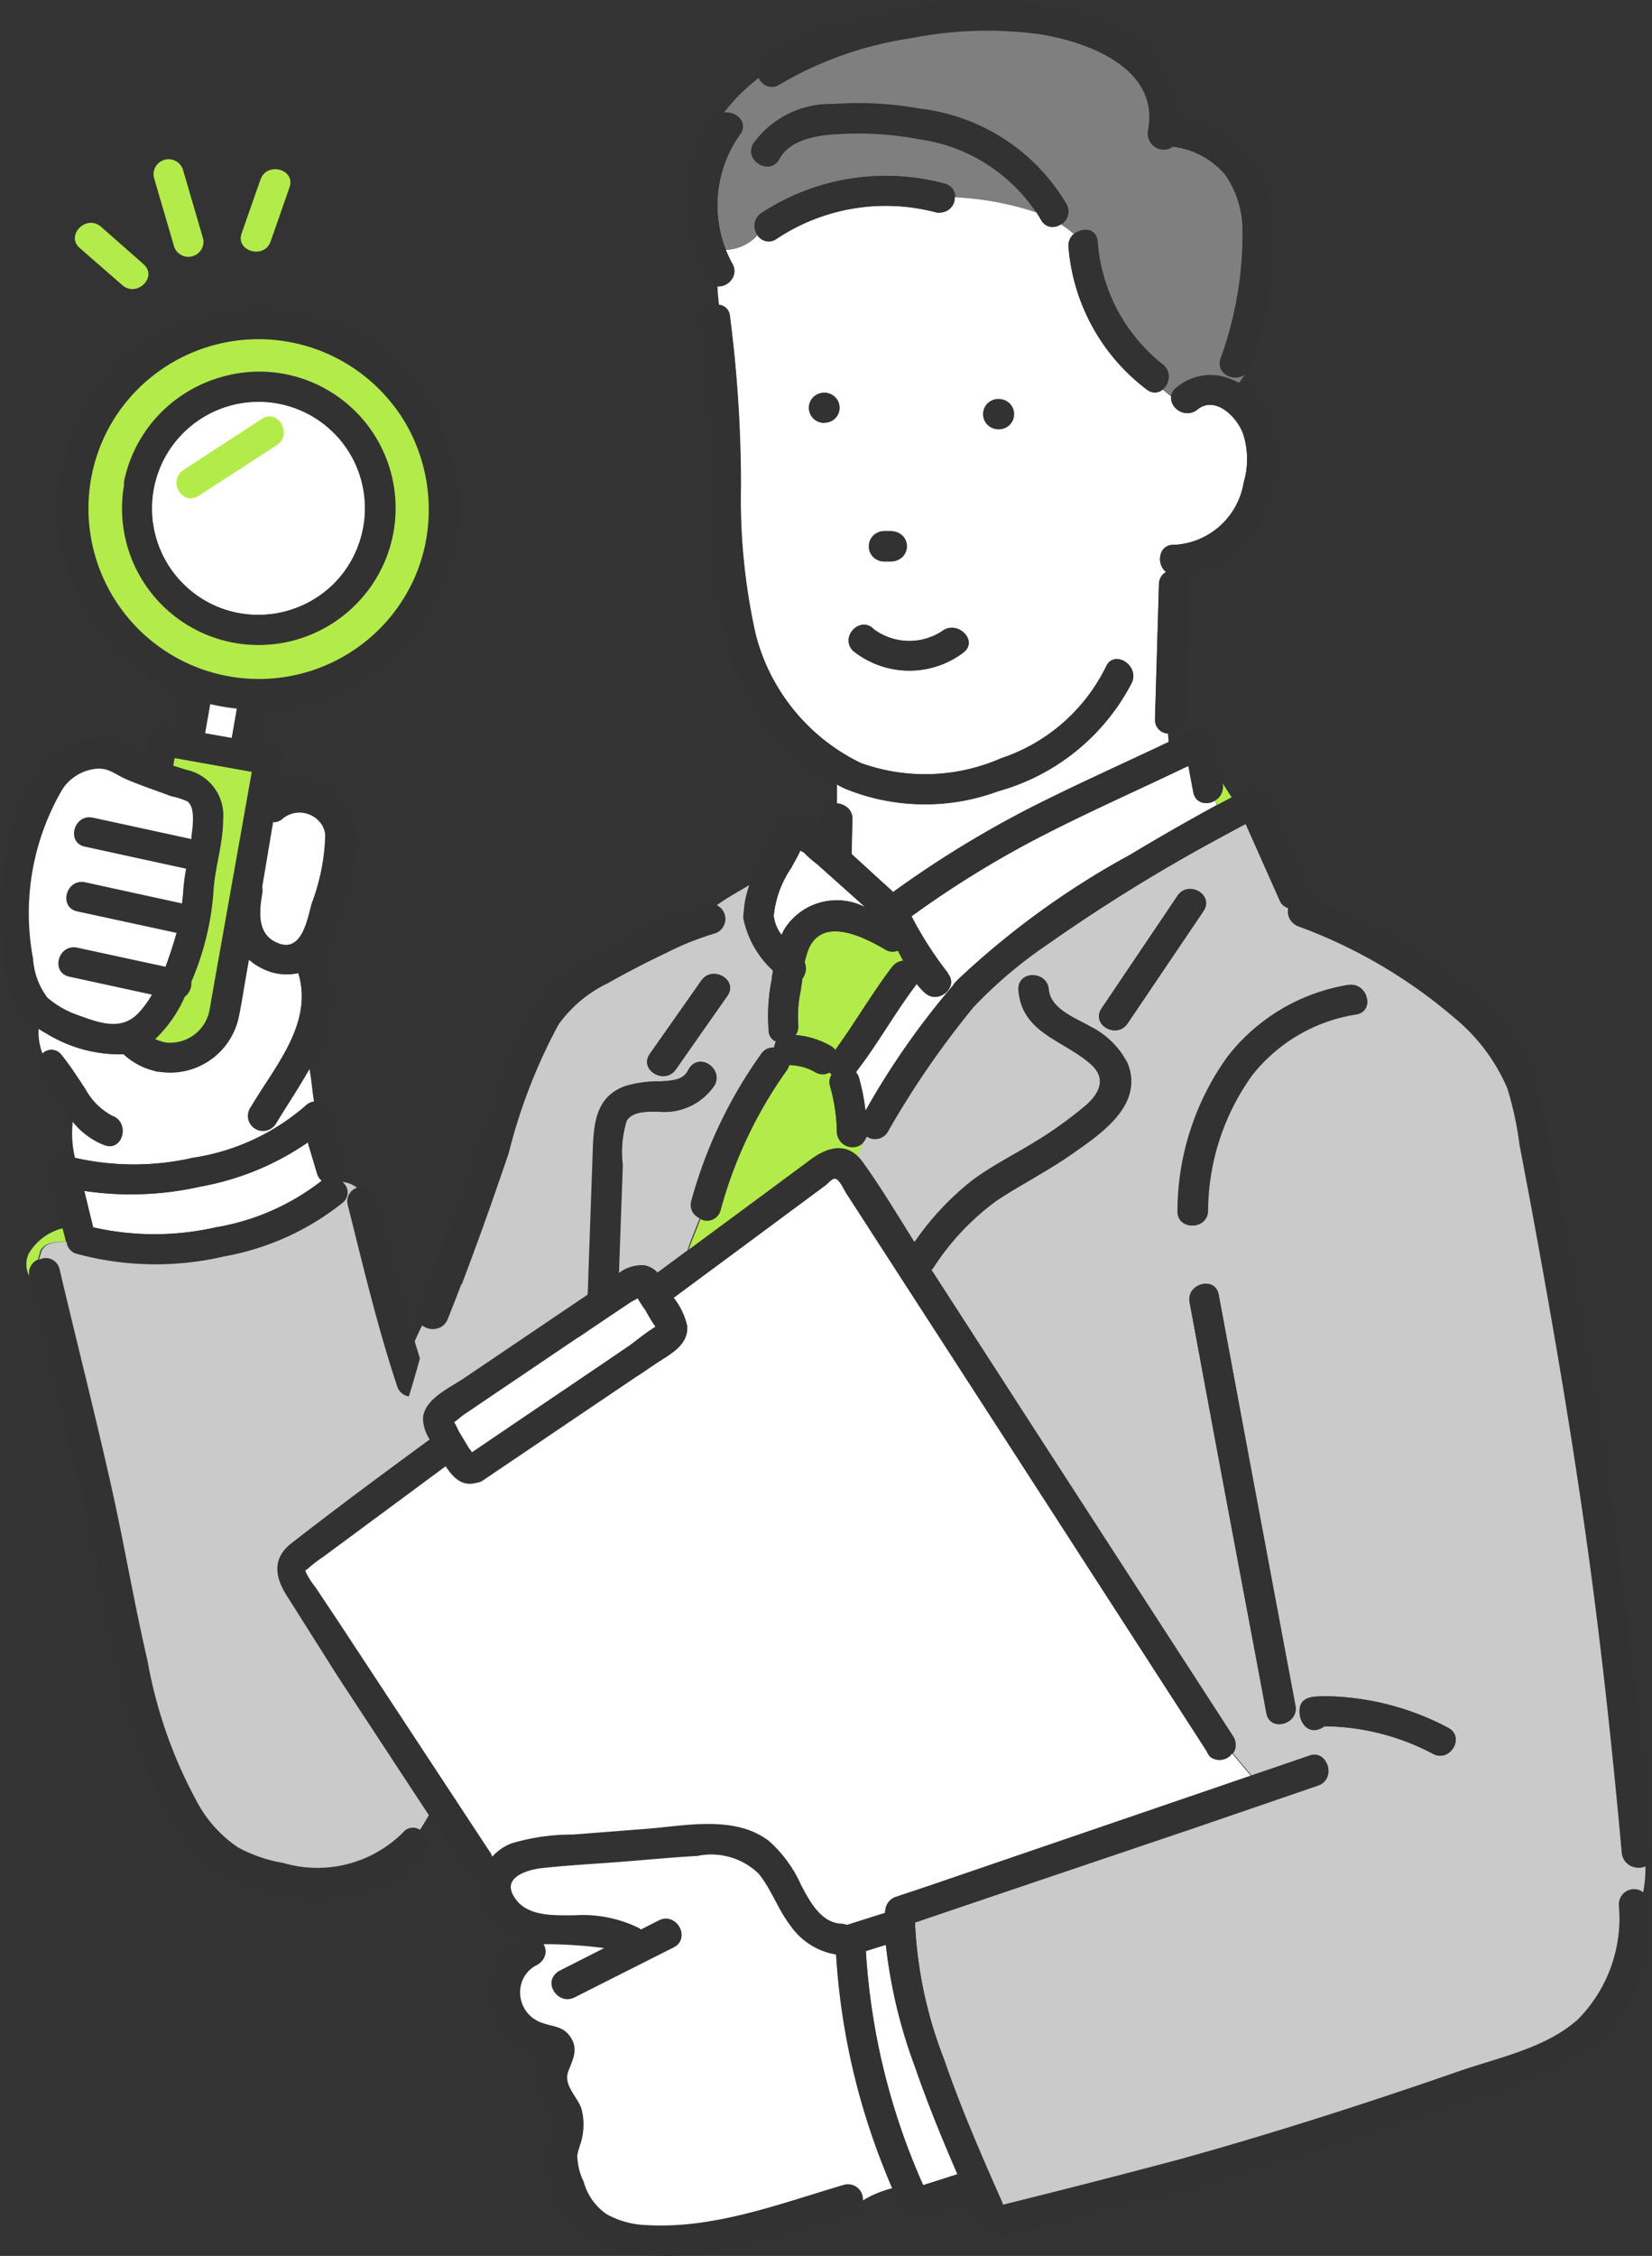 <svg xmlns="http://www.w3.org/2000/svg" viewBox="0 0 149.86 204.58"><rect x="0" y="0" width="149.86" height="204.58" fill="#333333" stroke="none"/><defs><style>.cls-1{fill:#fff;}.cls-2{fill:#b3eb4a;}.cls-3{fill:#323232;}.cls-4{fill:#cacaca;}.cls-5{fill:#7f7f7f;}</style></defs><g id="レイヤー_2" data-name="レイヤー 2"><g id="レイヤー_1-2" data-name="レイヤー 1"><g id="グループ_313" data-name="グループ 313"><g id="グループ_197" data-name="グループ 197"><g id="グループ_194" data-name="グループ 194"><path id="パス_6751" data-name="パス 6751" class="cls-1" d="M31.8,41.23a9.67,9.67,0,1,0-1,11.14A9.73,9.73,0,0,0,31.8,41.23Z"/><path id="パス_6752" data-name="パス 6752" class="cls-1" d="M23.76,80.37a1.62,1.62,0,0,1,0,.62c-.23,1.38-.53,3.42,1,4.32,2.5,1.44,3.05-1.64,3.5-3.35a18.89,18.89,0,0,0,1.24-6.25,2.4,2.4,0,0,0-3.89-1.64,1.36,1.36,0,0,1-.88.36Q24.29,77.4,23.76,80.37Z"/><path id="パス_6753" data-name="パス 6753" class="cls-1" d="M22.76,100.41c2.19-3.72,5.69-7.58,4.3-12.16a4.87,4.87,0,0,1-3.29-.42,5.28,5.28,0,0,1-1.19-.8l-.25,1.46c-.22,1.23-.4,2.48-.66,3.71a6.36,6.36,0,0,1-7.21,5l-.18,0L14,97.11a6.2,6.2,0,0,1-2.78-1.5,12.68,12.68,0,0,1-7-1.88,6.38,6.38,0,0,1-.71-.43,5.22,5.22,0,0,0,.35,2.25,1.12,1.12,0,0,1,1.59,0l.13.15c.8,1,1.46,2,2.17,3.1a5.92,5.92,0,0,0,2.45,2.43c1.64.61.93,3.24-.72,2.63a6.82,6.82,0,0,1-2.88-2.12A9.69,9.69,0,0,0,6.8,105,24.11,24.11,0,0,0,17.49,105a20.13,20.13,0,0,0,10.18-4.68,1.33,1.33,0,0,1,.82-.38c-.17-1-.23-2-.42-3-.92,1.66-2,3.27-3,4.89a1.37,1.37,0,1,1-2.35-1.4Z"/><path id="パス_6754" data-name="パス 6754" class="cls-2" d="M3.44,114.24c.07-.25.15-.52.21-.78.4-.8,1.4-.86,2.33-.84,0,0,0,0,0-.06l-.29-1.17a4.93,4.93,0,0,0-3.11,2.35,2.29,2.29,0,0,0,.12,2.07v0A1.31,1.31,0,0,1,3.44,114.24Z"/><path id="パス_6755" data-name="パス 6755" class="cls-1" d="M28.74,106.36l-.82-2.75a24.87,24.87,0,0,1-9.71,4A28.7,28.7,0,0,1,7.64,108l.81,3.31a25.14,25.14,0,0,0,11.12,0,21.3,21.3,0,0,0,9.54-4.15l.09-.07A1.28,1.28,0,0,1,28.74,106.36Z"/><path id="パス_6756" data-name="パス 6756" class="cls-1" d="M19.07,63.76l-.48,2.73,2.43.43.35-2,.13-.75A18.13,18.13,0,0,1,19.07,63.76Z"/><path id="パス_6757" data-name="パス 6757" class="cls-2" d="M36.86,38.36a15.46,15.46,0,1,0-1.65,17.83A15.48,15.48,0,0,0,36.86,38.36Zm-5.41,17.2A12.38,12.38,0,0,1,11.25,44c0-.06,0-.11,0-.16a.85.85,0,0,1,0-.17A12.39,12.39,0,1,1,31.45,55.56Z"/><path id="パス_6758" data-name="パス 6758" class="cls-3" d="M40.51,39.73A18.2,18.2,0,1,0,14.22,61.8a17.62,17.62,0,0,0,2.22,1.1c-.05.34-.09.67-.15,1L15.91,66l-.84-.15a1.38,1.38,0,0,0-1.67,1c-.1.54-.19,1.08-.29,1.62L12.17,68c-.3-.13,0,0,.14.06a5.51,5.51,0,0,0-.88-.57A5.22,5.22,0,0,0,9.24,67,6.94,6.94,0,0,0,5,68.37a14,14,0,0,0-4.19,8,27.61,27.61,0,0,0-.61,10,19.13,19.13,0,0,0,1.06,4.42,5.52,5.52,0,0,0,2.23,2.5,4.7,4.7,0,0,1,.44-1.64,4.7,4.7,0,0,0-.44,1.64c.24.16.48.3.72.43a12.66,12.66,0,0,0,7,1.88A6.2,6.2,0,0,0,14,97.1l.25.07.18,0a6.37,6.37,0,0,0,7.21-5c.25-1.23.44-2.47.66-3.71L22.58,87a5.07,5.07,0,0,0,1.19.8,4.87,4.87,0,0,0,3.29.42c1.39,4.58-2.11,8.44-4.3,12.16a1.36,1.36,0,0,0,2.35,1.38c.95-1.62,2-3.23,3-4.88q-.06-.32-.15-.63.09.32.15.63a11.42,11.42,0,0,0,1.54-9.65,1.43,1.43,0,0,0-.25-.43,9.43,9.43,0,0,0,1.42-3.49c.78-2.88,2.48-6.69,1-9.61a5.2,5.2,0,0,0-6.45-2.57l.33-1.9a1.38,1.38,0,0,0-.95-1.68l-1-.18c.16-1.06.3-2.12.48-3.16a18.5,18.5,0,0,0,11-4.25A18.31,18.31,0,0,0,40.51,39.73ZM6.3,88.58l7.5,1.63a9.21,9.21,0,0,1-1.2,1.64c-1.53,1.64-3.5.94-5.42.25a8.74,8.74,0,0,1-2.87-1.61A6.63,6.63,0,0,1,3.05,87,22.15,22.15,0,0,1,5.7,71.54a4.14,4.14,0,0,1,3-1.8c1.1-.12,1.7.46,2.62.88,1.34.62,2.8,1.07,4.19,1.59a7.12,7.12,0,0,1,1.5.49c.59.45.5,1.57.46,2.21a10.57,10.57,0,0,1-.12,1.25L8.44,74.22c-1.71-.38-2.44,2.25-.72,2.63l9.18,2A15.46,15.46,0,0,0,16.63,81c0,.33-.06.65-.1,1L7.74,80.05C6,79.68,5.3,82.3,7,82.68l9,1.95c-.18.65-.38,1.29-.59,1.91-.13.38-.27.77-.42,1.16L7,86c-1.72-.4-2.45,2.23-.73,2.61Zm12.9,2c-.06.32-.11.65-.17,1a3.64,3.64,0,0,1-4,3,5.14,5.14,0,0,1-.94-.3,11.93,11.93,0,0,0,2.68-3.84,1.55,1.55,0,0,0,.6-1.37,25.25,25.25,0,0,0,2-8.06c.1-2.23.91-4.37.88-6.62a4.24,4.24,0,0,0-3.34-4.54c-.39-.11-.79-.23-1.19-.37l.13-.68,7,1.25Zm-.61-24,.48-2.73a18.13,18.13,0,0,0,2.43.41l-.13.75-.35,2Zm6.22,8a1.28,1.28,0,0,0,.87-.37,2.41,2.41,0,0,1,3.38.4,2.39,2.39,0,0,1,.51,1.24A18.88,18.88,0,0,1,28.34,82c-.46,1.71-1,4.79-3.5,3.35-1.57-.9-1.27-2.95-1.05-4.32a1.61,1.61,0,0,0,0-.62l1-5.94Zm10.4-18.25a15.49,15.49,0,1,1,1.65-17.83,15.67,15.67,0,0,1-1.65,17.82Z"/><path id="パス_6759" data-name="パス 6759" class="cls-3" d="M23.48,33.7a12.53,12.53,0,0,0-12.17,9.94c0,.06,0,.11,0,.17s0,.11,0,.16A12.38,12.38,0,1,0,23.48,33.7ZM20.05,55.16a9.67,9.67,0,1,1,12.46-5.65,10,10,0,0,1-1.69,2.86,9.78,9.78,0,0,1-10.77,2.79Z"/><path id="パス_6760" data-name="パス 6760" class="cls-2" d="M22.84,70l-7-1.25-.12.69,1.18.37a4.23,4.23,0,0,1,3.34,4.54c0,2.25-.78,4.39-.88,6.61a25.3,25.3,0,0,1-2,8.07,1.56,1.56,0,0,1-.6,1.37,11.89,11.89,0,0,1-2.68,3.83,4.5,4.5,0,0,0,.94.31,3.64,3.64,0,0,0,4-3c.06-.32.11-.65.17-1Z"/><path id="パス_6761" data-name="パス 6761" class="cls-2" d="M7.23,22.49l3.88,3.38C12.42,27,14.36,25.1,13,23.94L9.16,20.56C7.85,19.41,5.91,21.33,7.23,22.49Z"/><path id="パス_6762" data-name="パス 6762" class="cls-2" d="M15.81,22.41a1.37,1.37,0,0,0,2.63-.72l-1.86-6.36a1.37,1.37,0,0,0-2.63.73Z"/><path id="パス_6763" data-name="パス 6763" class="cls-2" d="M24.55,21.89,26.26,17c.58-1.66-2.05-2.37-2.63-.72l-1.71,4.88C21.34,22.81,24,23.53,24.55,21.89Z"/><path id="パス_6764" data-name="パス 6764" class="cls-3" d="M30.87,107.06a1.33,1.33,0,0,0,.48-.57,4,4,0,0,0-1.25.16h0a4,4,0,0,1,1.25-.16,1.33,1.33,0,0,0,0-.86L30,100.88a1.4,1.4,0,0,0-1.46-1,7.22,7.22,0,0,0,.79,2.4,7.22,7.22,0,0,1-.79-2.4,1.35,1.35,0,0,0-.82.39A20.11,20.11,0,0,1,17.49,105,24.11,24.11,0,0,1,6.8,105a4.92,4.92,0,0,0,.67,1.36A4.92,4.92,0,0,1,6.8,105l-.64-.19a1.38,1.38,0,0,0-1.68,1,1.34,1.34,0,0,0,0,.69c.4,1.63.79,3.26,1.19,4.89a10.12,10.12,0,0,1,1.8-.38,10.12,10.12,0,0,0-1.8.38L6,112.57a1.87,1.87,0,0,0,.07.22,1.25,1.25,0,0,0,.91.92,27.46,27.46,0,0,0,13.36.22,23.89,23.89,0,0,0,10.75-4.87,1.22,1.22,0,0,0,.16-1.72A1.16,1.16,0,0,0,30.87,107.06Zm-1.75.06a21.33,21.33,0,0,1-9.55,4.18,25.14,25.14,0,0,1-11.12,0L7.65,108a28.63,28.63,0,0,0,10.56-.41,24.81,24.81,0,0,0,9.71-4l.82,2.75a1.41,1.41,0,0,0,.47.7Z"/><path id="パス_6765" data-name="パス 6765" class="cls-3" d="M38.62,125c-.37-1.12-.72-2.24-1-3.37a18.89,18.89,0,0,0-.92,2.75,18.89,18.89,0,0,1,.92-2.75c-1.28-4.31-2.34-8.71-3.43-13.07a1.37,1.37,0,0,0-2.63.73c1.38,5.5,2.69,11.06,4.48,16.43C36.55,127.37,39.18,126.66,38.62,125Z"/><path id="パス_6766" data-name="パス 6766" class="cls-3" d="M38.48,168.14a1.43,1.43,0,0,0-.17-2,1.21,1.21,0,0,0-.2-.14,39.61,39.61,0,0,1-3.75,5.08A10.44,10.44,0,0,0,38.48,168.14Z"/><path id="パス_6767" data-name="パス 6767" class="cls-3" d="M36.56,166.21A11,11,0,0,1,25.69,169a13,13,0,0,1-4.11-1.42A11.54,11.54,0,0,1,18,163.66a42.1,42.1,0,0,1-4.72-13.09c-1.16-5.1-2.06-10.25-3.19-15.37-1.51-6.73-3.21-13.42-4.79-20.13-.41-1.71-3-1-2.63.72v0a16,16,0,0,0,2.06,2.84,16,16,0,0,1-2.06-2.84c1.53,6.47,3.16,12.9,4.62,19.38,1.25,5.61,2.22,11.29,3.54,16.88a40.38,40.38,0,0,0,5.28,13.69A13.3,13.3,0,0,0,25,171.59a16.72,16.72,0,0,0,9.4-.54A38.13,38.13,0,0,0,38.11,166,1.14,1.14,0,0,0,36.56,166.21Z"/><path id="パス_6768" data-name="パス 6768" class="cls-1" d="M17,72.68a6.72,6.72,0,0,0-1.5-.48c-1.39-.53-2.85-1-4.2-1.6-.91-.42-1.51-1-2.61-.88a4.18,4.18,0,0,0-3,1.81A22.23,22.23,0,0,0,3,86.94,6.56,6.56,0,0,0,4.3,90.47a8.49,8.49,0,0,0,2.87,1.62c1.91.7,3.89,1.4,5.41-.25a8.74,8.74,0,0,0,1.2-1.64l-7.5-1.63c-1.72-.38-1-3,.73-2.63l8,1.73c.14-.39.28-.78.41-1.16.21-.63.41-1.25.59-1.91L7,82.65c-1.72-.38-1-3,.72-2.64l8.8,1.92c0-.32.07-.65.09-1a17.3,17.3,0,0,1,.27-2.15l-9.18-2c-1.72-.37-1-3,.73-2.63l8.93,1.94c0-.41.1-.82.12-1.25C17.51,74.26,17.6,73.14,17,72.68Z"/><path id="パス_6769" data-name="パス 6769" class="cls-3" d="M10.2,101.19a5.92,5.92,0,0,1-2.45-2.43c-.71-1.05-1.37-2.12-2.17-3.1A1.14,1.14,0,0,0,4,95.41l-.15.13a21.85,21.85,0,0,0,3.63,5.38,21.85,21.85,0,0,1-3.63-5.38,1.47,1.47,0,0,0-.2,2c1.07,1.31,1.88,2.84,2.95,4.1,0-.52.06-1.06.06-1.59,0,.53,0,1.07-.06,1.59a6.7,6.7,0,0,0,2.88,2.13C11.12,104.43,11.83,101.79,10.2,101.19Z"/></g><g id="グループ_195" data-name="グループ 195"><path id="パス_6770" data-name="パス 6770" class="cls-4" d="M69.73,93.58A17.19,17.19,0,0,1,70,88.83c0-.27.08-.54.11-.81a8.56,8.56,0,0,1-2.63-4.78,7.05,7.05,0,0,1,.54-3c-1,.6-2.09,1.18-3,1.86a1.37,1.37,0,0,1,.64,1.83,1.32,1.32,0,0,1-.83.72,26.52,26.52,0,0,0-4.42,1.78c-1.79.85-3.54,1.75-5.26,2.73a11.71,11.71,0,0,0-4.48,3.75,49.79,49.79,0,0,0-4.52,11.66c-1.36,4-2.77,8-4.27,11.92a6.59,6.59,0,0,1-.82-.85,32,32,0,0,0-3.44,6c.15.52.31,1,.47,1.55-.31,1.16-.65,2.31-1,3.45a1.32,1.32,0,0,1-1.06-.92c-1.79-5.37-3.1-10.94-4.48-16.43a1.3,1.3,0,0,1,.83-1.58,2.46,2.46,0,0,0-1.32-.52,1.18,1.18,0,0,1,.24,1.66,1.45,1.45,0,0,1-.21.22,24,24,0,0,1-10.75,4.87,27.34,27.34,0,0,1-13.36-.23,1.24,1.24,0,0,1-.91-.91,1.09,1.09,0,0,1,0-.17c-.93,0-1.92,0-2.32.85-.07.25-.15.51-.22.77a1.27,1.27,0,0,1,1.73.48,1.51,1.51,0,0,1,.14.35c1.58,6.71,3.29,13.4,4.79,20.13,1.13,5.11,2,10.28,3.19,15.38A42.13,42.13,0,0,0,18,163.64a11.54,11.54,0,0,0,3.57,3.88,13,13,0,0,0,4.11,1.42,11,11,0,0,0,10.87-2.75,1.15,1.15,0,0,1,1.55-.25c3.33-5.3,5.66-11.12,9.45-16.5A152.28,152.28,0,0,0,57.39,135c1.63-2.72,4.9-5.72,3.27-7.63A28.13,28.13,0,0,0,49.51,120l3.8-2.56.45-12.85c.09-2.5.18-5.07,2.88-6.06a10.57,10.57,0,0,1,3.16-.43c1,0,2.15-.1,2.63-1.07.77-1.57,3.12-.19,2.35,1.38a5.33,5.33,0,0,1-5,2.41c-1,0-2.42-.08-3,.87a9.37,9.37,0,0,0-.37,4l-.35,9.82a3.35,3.35,0,0,1,2.3-.72,2.21,2.21,0,0,1,1.21.67l2.8-2.07c.3-1,.75-1.95,1.1-2.91a1.31,1.31,0,0,1-.77-1.55A41.82,41.82,0,0,1,69,95.64,1.33,1.33,0,0,1,70.22,95a1.48,1.48,0,0,1,.17-.54A1.08,1.08,0,0,1,69.73,93.58ZM66,90.29,61.31,97c-1,1.42-3.37.06-2.36-1.38l4.68-6.66c1-1.42,3.35-.06,2.34,1.38Z"/><path id="パス_6771" data-name="パス 6771" class="cls-1" d="M110.24,72.56a1.24,1.24,0,0,1-1.73-.24,1.38,1.38,0,0,1-.23-.51l-.45-2.39c-4.35,2.08-8.75,4-13,6.21a91,91,0,0,0-12.14,7.45,33.37,33.37,0,0,0,3.19,5,1.45,1.45,0,0,1,.21.22,4.33,4.33,0,0,0-.85-1.58A4.33,4.33,0,0,1,86,88.33a1.13,1.13,0,0,1,.23.58,3.84,3.84,0,0,0,.21.4l.42-.45a75.26,75.26,0,0,1,15.65-11.35q3.89-2.34,7.87-4.51A3.38,3.38,0,0,1,110.24,72.56Z"/><path id="パス_6772" data-name="パス 6772" class="cls-1" d="M78.51,100.73a74,74,0,0,1,8-11.43,3,3,0,0,1-.21-.4,1.45,1.45,0,0,1-1.42,1.47A1.5,1.5,0,0,1,83.9,90a7.2,7.2,0,0,1-.75-.81c-2,2.59-3.55,5.44-5.53,8a1.35,1.35,0,0,1,.31.56A19.59,19.59,0,0,1,78.51,100.73Z"/><path id="パス_6773" data-name="パス 6773" class="cls-1" d="M109.48,158.86l-.33-.52-18.47-28.6L80,113.23l-3.23-5c-.28-.43-.67-1.4-1.09-1.33-.25,0-.64.48-.83.62l-1.77,1.31-5.79,4.29-6.22,4.6a6.46,6.46,0,0,1,1.23,2.54c.19,1.77-1.61,2.6-2.85,3.43l-6,4.08-9.63,6.51a1.33,1.33,0,0,1-.6.22c-1.32.39-2.14-.48-2.8-1.5l-6,4.44-5.12,3.78a15.27,15.27,0,0,0-1.31,1c-.35.34-.36.1-.2.53a8.36,8.36,0,0,0,.85,1.28l2,3.05,5.72,8.69,8.11,12.34a1.33,1.33,0,0,1,.18.38,4.52,4.52,0,0,1,1.75-1.21,19.44,19.44,0,0,1,5.57-.8l6.68-.52c3.56-.28,8-1.25,11.1,1.1a11.69,11.69,0,0,1,2.93,4c.77,1.44,1.78,3.42,3.64,3.5a1.72,1.72,0,0,1,.5.11h0l3.47-1.09v-.15a1.43,1.43,0,0,1,1-1.32l3-1,29.24-10-1.75-2.09a1.42,1.42,0,0,1-2,.31A1.46,1.46,0,0,1,109.48,158.86Z"/><path id="パス_6774" data-name="パス 6774" class="cls-1" d="M71.69,174.61c-1.13-1.46-1.71-3.28-2.88-4.7a6.17,6.17,0,0,0-5.55-1.6c-2.35.13-4.69.36-7,.54s-4.72.3-7.07.56c-1.63.18-3.9,1-2.37,3,1.18,1.52,3.56,1.37,5.27,1.37a11.82,11.82,0,0,1,5.8,1.13,1.88,1.88,0,0,1,.23.16l1.63-.82c1.56-.79,2.94,1.56,1.37,2.35l-9,4.54c-1.57.79-3-1.56-1.38-2.35l4.16-2.11a42.15,42.15,0,0,0-5.72-.37,1.25,1.25,0,0,1-.26,1.75,1,1,0,0,1-.17.12,2.89,2.89,0,0,0,.43,5.38c1,.31,2,.39,2.56,1.36s.13,1.95-.25,3c-.49,1.31.83,2.29,1.2,3.46a5.56,5.56,0,0,1,.06,2.5c-.1.58-.38,1.15-.45,1.72a5.66,5.66,0,0,0,.58,2.35A5.3,5.3,0,0,0,55,200.84a8,8,0,0,0,3.71,1c6.09.34,12.08-2,17.82-3.66a1.32,1.32,0,0,1,1.64.9,1.35,1.35,0,0,1,0,.53,9.66,9.66,0,0,1,2.77-1.17,62.36,62.36,0,0,1-5.1-21.19A6.25,6.25,0,0,1,71.69,174.61Z"/><path id="パス_6775" data-name="パス 6775" class="cls-4" d="M147.12,168.08c-.71-7.88-1.54-15.74-2.55-23.58-1.56-12-3.61-24-5.83-35.93l-.9-4.76a30.48,30.48,0,0,0-1.1-5.1,16.83,16.83,0,0,0-4.8-6.4A46.13,46.13,0,0,0,117.75,84a1.45,1.45,0,0,1-.89-1.65,1.15,1.15,0,0,1-.78-.69L113,74.72,110.62,76A155,155,0,0,0,95,85.66a41.75,41.75,0,0,0-6.66,5.65,81,81,0,0,0-7.81,11.35,1.34,1.34,0,0,1-1.85.45l-.08,0a1.11,1.11,0,0,1-.28.48c-.21.43-.41.87-.58,1.3a4.1,4.1,0,0,1,.5.59c1.65,2.33,3.15,4.8,4.68,7.23a25.43,25.43,0,0,1,5.22-5.59c1.86-1.39,4-2.4,5.91-3.64a36.07,36.07,0,0,0,4.29-3.08c1.43-1.25,2.12-2.64.47-4-2.48-2.11-6.11-2.75-6.43-6.59-.15-1.75,2.57-1.74,2.72,0s2.48,2.6,3.78,3.36a7.53,7.53,0,0,1,3.35,3.3c1.61,3.72-2.36,6.35-4.95,8.17-2.18,1.53-4.54,2.73-6.77,4.18a22.76,22.76,0,0,0-5.83,6.15,1.42,1.42,0,0,1-.2.22l10.78,16.69,16.59,25.69a1.17,1.17,0,0,1,0,1.44l1.75,2.09,5.25-1.8c1.67-.57,2.38,2.06.73,2.63l-10.93,3.75L83,174.35a38.85,38.85,0,0,0,2.62,12.36c1.5,4.39,3.36,8.65,5.24,12.89a1.33,1.33,0,0,1,.1.34q8.08-2,16.12-4.14c8.54-2.37,17-5.09,25.36-8,3.55-1.22,7.81-2.08,10.69-4.66a13.06,13.06,0,0,0,3.72-10.43,1.37,1.37,0,0,1,1.38-1.35,1.46,1.46,0,0,1,.82.29,11.35,11.35,0,0,0,.21-2.47,1.47,1.47,0,0,1-2-.64A1.4,1.4,0,0,1,147.12,168.08ZM102.28,92.82c-1,1.45-3.34.09-2.35-1.37l6.89-10.22c1-1.45,3.34-.08,2.36,1.38Zm12.6,62.55-.86-4.61q-3.06-16.32-6.1-32.63c-.32-1.72,2.31-2.45,2.63-.73l.86,4.62q3,16.32,6.1,32.63C117.83,156.37,115.2,157.1,114.88,155.37Zm-1.34-57.86a21.3,21.3,0,0,0-4,12.31c-.07,1.75-2.79,1.75-2.73,0a24.1,24.1,0,0,1,4.54-14,17.39,17.39,0,0,1,10.93-6.5c1.72-.29,2.45,2.34.73,2.63a14.94,14.94,0,0,0-9.52,5.54ZM130,159.05a21.27,21.27,0,0,0-9.82-2.5,1.37,1.37,0,0,1,0-2.73,24.46,24.46,0,0,1,11.2,2.87c1.56.83.17,3.18-1.38,2.36Z"/><path id="パス_6776" data-name="パス 6776" class="cls-2" d="M75.91,102.64a15.76,15.76,0,0,0-.61-4.1,1.27,1.27,0,0,1,.15-1.07,1.26,1.26,0,0,1-.2-.2,1.27,1.27,0,0,1-1.25,0,4.86,4.86,0,0,0-2.41-.67,1.51,1.51,0,0,1-.2.45,39.63,39.63,0,0,0-6,12.63,1.28,1.28,0,0,1-1.53,1,1.51,1.51,0,0,1-.33-.13c-.34,1-.8,1.92-1.1,2.91l6.68-4.95,4.44-3.28c1.35-1,2.92-1.5,4.19-.31.18-.43.38-.87.59-1.29a1.41,1.41,0,0,1-2,0A1.46,1.46,0,0,1,75.91,102.64Z"/><path id="パス_6777" data-name="パス 6777" class="cls-2" d="M110.24,72.55a3.52,3.52,0,0,0,.18.45l1.31-.69c-.28-.42-.54-.85-.82-1.28v0A1.38,1.38,0,0,1,110.24,72.55Z"/><path id="パス_6778" data-name="パス 6778" class="cls-1" d="M112.82,43.76a7.43,7.43,0,0,0-.08-4.5c-.58-1.5-2.53-3.42-4.13-2.11a1.46,1.46,0,0,1-2.37-1.23,6.16,6.16,0,0,1-.75-.6,1.13,1.13,0,0,1-1.45,0,18,18,0,0,1-7.1-12.81,1.39,1.39,0,0,1,.5-1.33,9.28,9.28,0,0,0-1.18-.88,1.22,1.22,0,0,1-1.72-.21,1.64,1.64,0,0,1-.14-.22c-.11-.23-.25-.44-.37-.66a27.46,27.46,0,0,0-7.41-1.36,1.34,1.34,0,0,1-1.27,1.42,1.2,1.2,0,0,1-.42,0,17.87,17.87,0,0,0-14.5,2.4,1.21,1.21,0,0,1-1.67-.26l-.05-.09a4,4,0,0,1-2.88,1.33,13.62,13.62,0,0,0,.6,1.28,1.38,1.38,0,0,1-.59,1.88,1.31,1.31,0,0,1-.75.16c0,.56.09,1.12.13,1.69a1.07,1.07,0,0,1,1,1,119.84,119.84,0,0,1,1,15.38,56.12,56.12,0,0,0,1.34,13.49,17.92,17.92,0,0,0,9.53,11.67,17.15,17.15,0,0,0,12.75-.43,16.32,16.32,0,0,0,9.51-8.27c.68-1.61,3-.22,2.35,1.38a19.53,19.53,0,0,1-12.14,9.88,19.16,19.16,0,0,1-13.84-.21c-.27-.12-.53-.25-.79-.39v1.77a1.29,1.29,0,0,1,1.4,1.17.76.76,0,0,1,0,.15c0,1-.06,2.06-.06,3.1v.12c1.2,1.08,2.37,2.17,3.57,3.25a2,2,0,0,1,.2.21A92.62,92.62,0,0,1,93.4,73.28c4.14-2.11,8.4-4,12.6-6q0-.37-.06-.75a1.23,1.23,0,0,1-1.17-1.28v0L105.13,53a1.26,1.26,0,0,1,.65-1.13c-.93-.7-.68-2.54.75-2.46A6.73,6.73,0,0,0,112.82,43.76ZM79.25,48.59a1.38,1.38,0,0,1,1-.41l.63,0a1.46,1.46,0,0,1,1,.4,1.36,1.36,0,0,1,0,1.92h0a1.46,1.46,0,0,1-1,.4h-.63a1.48,1.48,0,0,1-1-.4,1.36,1.36,0,0,1,0-1.93h0ZM74.81,38.35A1.37,1.37,0,1,1,76.11,37a1.37,1.37,0,0,1-1.3,1.31ZM87.42,59.17A8.14,8.14,0,0,1,77.36,59c-1.2-1.28.73-3.21,1.93-1.93a5.45,5.45,0,0,0,6.2.17c1.37-1.06,3.31.86,1.92,1.93Zm3.25-20.25a1.37,1.37,0,1,1,1.24-1.26,1.38,1.38,0,0,1-1.24,1.25Z"/><path id="パス_6779" data-name="パス 6779" class="cls-5" d="M67.15,12.17a11.08,11.08,0,0,0-1.3,10.49,4.1,4.1,0,0,0,2.87-1.33A1.4,1.4,0,0,1,69,19.38l.07-.05a20.61,20.61,0,0,1,16.6-2.68,1.25,1.25,0,0,1,1,1.25A27.16,27.16,0,0,1,94,19.27a15.37,15.37,0,0,0-10.62-6.64,29.34,29.34,0,0,0-6.61-.5c-2,.06-5,.27-6.1,2.3-.84,1.54-3.2.16-2.36-1.38A8.59,8.59,0,0,1,75.6,9.47a30.74,30.74,0,0,1,7.84.41,17.84,17.84,0,0,1,13.31,8.68,1.35,1.35,0,0,1-.5,1.81,8.41,8.41,0,0,1,1.18.88c.72-.61,1.95-.56,2.13.6A15.65,15.65,0,0,0,105.41,33a1.47,1.47,0,0,1,.33,2,1.6,1.6,0,0,1-.25.27,4.29,4.29,0,0,0,.75.6,1.15,1.15,0,0,1,.44-.7,4.78,4.78,0,0,1,5.7-.41c.21-.31.44-.61.62-.93-.88.87-2.75.14-2.29-1.3a33,33,0,0,0,2-11.81,8.88,8.88,0,0,0-1.6-4.93,7.43,7.43,0,0,0-4.73-2.52,1.45,1.45,0,0,1-2-.34,1.48,1.48,0,0,1-.25-1.08c1.13-5.65-5.39-8.09-9.81-8.78a35.15,35.15,0,0,0-11.71.35A33.39,33.39,0,0,0,70.69,7.68,1.25,1.25,0,0,1,69,7.34a1.59,1.59,0,0,1-.15-.29,16.83,16.83,0,0,0-3.21,3.21C66.67,10,67.94,11.05,67.15,12.17Z"/><path id="パス_6780" data-name="パス 6780" class="cls-1" d="M80.36,176.36l-1.81.57a60.9,60.9,0,0,0,5.2,21.23l3.11-1c-1.38-3.21-2.71-6.45-3.85-9.75A46.1,46.1,0,0,1,80.36,176.36Z"/><path id="パス_6781" data-name="パス 6781" class="cls-1" d="M78.51,82.29l-4.4-3.93a8.58,8.58,0,0,1-1.19-1.06.9.9,0,0,1-.32-.17c-.23.54-.56,1.06-.82,1.58a9.33,9.33,0,0,0-1.59,4.35,3.44,3.44,0,0,0,.71,1.73,6.25,6.25,0,0,1,.33-.63A5.62,5.62,0,0,1,78.51,82.29Z"/><path id="パス_6782" data-name="パス 6782" class="cls-2" d="M75.77,95.22c1.79-2.46,3.31-5.11,5.16-7.53a1.44,1.44,0,0,1,1-.56l-.49-.92a1.21,1.21,0,0,1-1.14-.1c-2.25-1.31-6.12-3.17-7.15.53Q73,87,73,87.3a1.48,1.48,0,0,1-.23,1.46c0,.33-.08.67-.13,1a11.58,11.58,0,0,0-.25,3.11,1.47,1.47,0,0,1-.22,1,7.6,7.6,0,0,1,3.22,1A1.53,1.53,0,0,1,75.77,95.22Z"/><path id="パス_6783" data-name="パス 6783" class="cls-3" d="M115.71,43.14a8.85,8.85,0,0,0-1.3-6.47,5.2,5.2,0,0,0-7.11-1.87,4.14,4.14,0,0,0-.61.42c-1.36,1.12.58,3,1.92,1.93,1.6-1.31,3.55.61,4.13,2.11a7.43,7.43,0,0,1,.08,4.5,6.75,6.75,0,0,1-6.28,5.65c-1.44-.08-1.69,1.75-.75,2.46a1.26,1.26,0,0,0-.65,1.13l-.36,12.21a1.37,1.37,0,0,0,2.73,0L107.86,53a1.24,1.24,0,0,0-.29-.88C112,51.75,115.11,47.34,115.71,43.14Z"/><path id="パス_6784" data-name="パス 6784" class="cls-3" d="M106.82,81.23,99.93,91.45c-1,1.46,1.37,2.82,2.35,1.38l6.9-10.22C110.16,81.15,107.8,79.78,106.82,81.23Z"/><path id="パス_6785" data-name="パス 6785" class="cls-3" d="M90.66,36.19A1.37,1.37,0,1,0,92,37.54,1.37,1.37,0,0,0,90.66,36.19Z"/><path id="パス_6786" data-name="パス 6786" class="cls-3" d="M74.81,38.34A1.36,1.36,0,1,0,73.45,37,1.36,1.36,0,0,0,74.81,38.34Z"/><path id="パス_6787" data-name="パス 6787" class="cls-3" d="M80.84,50.92a1.36,1.36,0,0,0,1.37-1.36h0a1.42,1.42,0,0,0-.4-1,1.46,1.46,0,0,0-1-.4l-.63,0a1.38,1.38,0,0,0-1.37,1.37,1.34,1.34,0,0,0,.41,1,1.44,1.44,0,0,0,1,.4Z"/><path id="パス_6788" data-name="パス 6788" class="cls-3" d="M40.62,119.61c2-5,3.76-10,5.48-15A50,50,0,0,1,50.62,92.9a11.89,11.89,0,0,1,4.48-3.75c1.73-1,3.48-1.88,5.26-2.72a24.91,24.91,0,0,1,4.42-1.78A1.37,1.37,0,0,0,64.05,82a25.37,25.37,0,0,0-3.85,1.5c-1.7.75-3.37,1.6-5,2.49a20.43,20.43,0,0,0-5.41,3.6,27,27,0,0,0-5.08,10.58q-2.14,6.47-4.5,12.88c-.72,1.94-1.44,3.89-2.2,5.82C37.35,120.53,40,121.23,40.62,119.61Z"/><path id="パス_6789" data-name="パス 6789" class="cls-3" d="M144.74,127c-1-6.24-2.13-12.46-3.29-18.68l-.81-4.32a43.14,43.14,0,0,0-1.18-5.73A18.16,18.16,0,0,0,135,91.45a47.24,47.24,0,0,0-16.51-10.09,1.42,1.42,0,0,0,0-1.09l-3.63-8.11a1.39,1.39,0,0,0-1.86-.5c-3.53,1.82-7,3.79-10.4,5.83A75.3,75.3,0,0,0,86.9,88.85a70,70,0,0,0-8.39,11.88,17.94,17.94,0,0,0-.57-2.92,1.45,1.45,0,0,0-.3-.56c2-2.58,3.57-5.44,5.52-8a5.81,5.81,0,0,0,.75.81c1.32,1.15,3.26-.77,1.93-1.93a33.37,33.37,0,0,1-3.19-5,91,91,0,0,1,12.14-7.45c4.29-2.19,8.7-4.14,13-6.21l.45,2.38c.33,1.73,3,1,2.63-.72q-.37-2-.75-4a1.37,1.37,0,0,0-1.71-.93,1.48,1.48,0,0,0-.29.12c-4.89,2.39-9.89,4.55-14.75,7A92.05,92.05,0,0,0,81,80.9a2.09,2.09,0,0,0-.2-.22c-1.2-1.07-2.38-2.16-3.57-3.25v-.12c0-1,0-2.07,0-3.1a1.36,1.36,0,0,0-2.72,0v.86l-.52-.43a2.3,2.3,0,0,0-2.85-.44c-.8.57-1.15,1.9-1.58,2.74a12.66,12.66,0,0,0-2.14,6.29A8.62,8.62,0,0,0,70.13,88c0,.26-.07.53-.11.8a16.49,16.49,0,0,0-.27,4.75,1.09,1.09,0,0,0,.64.91,1.41,1.41,0,0,0-.16.54,1.35,1.35,0,0,0-1.19.61,42.11,42.11,0,0,0-6.29,13.28c-.41,1.71,2.22,2.44,2.63.73A39.63,39.63,0,0,1,71.4,97a1.51,1.51,0,0,0,.2-.45,4.75,4.75,0,0,1,2.41.66,1.24,1.24,0,0,0,1.25,0,1.26,1.26,0,0,0,.2.2,1.24,1.24,0,0,0-.15,1.06,15.83,15.83,0,0,1,.61,4.1,1.38,1.38,0,0,0,2.67.43,1.35,1.35,0,0,0,1.88-.32l0-.07a80.28,80.28,0,0,1,7.81-11.36A41.24,41.24,0,0,1,95,85.66,155.18,155.18,0,0,1,110.63,76c.78-.43,1.57-.86,2.37-1.28l3.09,6.92a1.13,1.13,0,0,0,.78.69,1.43,1.43,0,0,0,.89,1.64A46.44,46.44,0,0,1,132,92.3a17,17,0,0,1,4.8,6.41,30.58,30.58,0,0,1,1.1,5.09c.29,1.59.6,3.18.9,4.77,2.22,11.93,4.27,23.89,5.83,35.92q1.5,11.76,2.54,23.58c.16,1.74,2.89,1.76,2.73,0C148.61,154.32,147,140.6,144.74,127ZM70.19,83.05a9.26,9.26,0,0,1,1.59-4.36c.26-.5.59-1,.82-1.57a1.17,1.17,0,0,0,.31.17,10.11,10.11,0,0,0,1.2,1.06l4.4,3.93a5.62,5.62,0,0,0-7.28,1.86,4.76,4.76,0,0,0-.33.63A3.41,3.41,0,0,1,70.19,83.05Zm2,10.8a1.46,1.46,0,0,0,.22-1,11.61,11.61,0,0,1,.25-3.11c0-.32.09-.65.13-1A1.46,1.46,0,0,0,73,87.29c.05-.23.1-.45.16-.66,1-3.7,4.9-1.85,7.14-.53a1.27,1.27,0,0,0,1.15.1l.48.92a1.43,1.43,0,0,0-1,.56c-1.84,2.42-3.36,5.07-5.16,7.53a1.35,1.35,0,0,0-.4-.35,7.67,7.67,0,0,0-3.23-1Z"/><path id="パス_6790" data-name="パス 6790" class="cls-3" d="M122.33,89.33a17.37,17.37,0,0,0-10.92,6.5,24,24,0,0,0-4.54,14c-.07,1.75,2.66,1.75,2.72,0a21.3,21.3,0,0,1,4-12.31A14.93,14.93,0,0,1,123.06,92C124.78,91.67,124.05,89.05,122.33,89.33Z"/><path id="パス_6791" data-name="パス 6791" class="cls-3" d="M110.55,117.4c-.32-1.72-3-1-2.63.73q3,16.31,6.1,32.63l.86,4.61c.32,1.73,3,1,2.63-.72q-3.06-16.32-6.1-32.63Z"/><path id="パス_6792" data-name="パス 6792" class="cls-3" d="M146.87,172.74a13,13,0,0,1-3.72,10.43c-2.88,2.58-7.14,3.45-10.69,4.67-8.39,2.87-16.82,5.6-25.36,8-5.35,1.48-10.73,2.84-16.12,4.14a1.26,1.26,0,0,0-.1-.33c-1.88-4.26-3.73-8.51-5.24-12.9A38.8,38.8,0,0,1,83,174.35l25.59-8.77,10.93-3.75c1.65-.57.94-3.2-.73-2.63L84.3,171l-3,1a1.42,1.42,0,0,0-1,1.31v.15l-3.48,1.1h0a1.72,1.72,0,0,0-.5-.11c-1.86-.08-2.88-2.06-3.65-3.5a11.57,11.57,0,0,0-2.92-4c-3.08-2.36-7.55-1.38-11.1-1.1l-6.69.52a19,19,0,0,0-5.56.8,4.52,4.52,0,0,0-1.75,1.21,1.38,1.38,0,0,0-.18-.39l-8.12-12.34-5.7-8.66-2-3a8.3,8.3,0,0,1-.84-1.28c-.17-.43-.16-.19.2-.53a12.68,12.68,0,0,1,1.31-1l5.11-3.78,6-4.44c.66,1,1.48,1.88,2.79,1.5a1.28,1.28,0,0,0,.6-.22l9.63-6.51,6.05-4.08c1.23-.83,3-1.66,2.84-3.43a6.33,6.33,0,0,0-1.23-2.54l6.22-4.6,5.79-4.29,1.77-1.31c.19-.14.59-.57.83-.62.42-.07.81.9,1.09,1.33l3.23,5,10.66,16.51,18.47,28.6.33.52c1,1.47,3.32.1,2.36-1.38L95.26,131.81,84.48,115.12a1.37,1.37,0,0,0,.19-.22,22.64,22.64,0,0,1,5.84-6.15c2.22-1.46,4.59-2.65,6.77-4.18,2.59-1.82,6.55-4.46,5-8.18a7.63,7.63,0,0,0-3.35-3.3c-1.3-.75-3.63-1.59-3.78-3.35s-2.88-1.75-2.73,0c.33,3.83,3.95,4.48,6.43,6.59,1.65,1.4,1,2.8-.47,4a36,36,0,0,1-4.28,3.08c-2,1.25-4.06,2.25-5.91,3.63a25.53,25.53,0,0,0-5.23,5.6c-1.53-2.43-3-4.9-4.68-7.24-1.35-1.9-3.17-1.41-4.7-.28l-4.44,3.29-9.48,7a2.21,2.21,0,0,0-1.21-.67,3.35,3.35,0,0,0-2.3.72l.35-9.82a9.59,9.59,0,0,1,.36-4c.57-.94,2-.82,3-.86a5.33,5.33,0,0,0,5-2.41c.77-1.57-1.58-3-2.36-1.38-.47,1-1.66,1-2.62,1.07a10.26,10.26,0,0,0-3.16.43c-2.71,1-2.79,3.56-2.88,6l-.45,12.86-11.37,7.68c-1.27.85-3.61,1.9-3.65,3.66a3.7,3.7,0,0,0,.61,1.85c-4.22,3.09-8.42,6.2-12.54,9.41-1.93,1.5-1.39,3.33-.27,5L30.62,152l10.75,16.37.73,1.1a1.34,1.34,0,0,0,1.7.5A4.63,4.63,0,0,0,45,174.47a5.43,5.43,0,0,0,2.25,1.45,5.63,5.63,0,0,0,1.25,10.27,5.29,5.29,0,0,1,.79.17c-.12,0-.3.75-.21.34a9,9,0,0,0-.43,1.45,4.57,4.57,0,0,0,.4,2.06c.27.65.86,1.29,1.06,1.95a4.35,4.35,0,0,1-.28,2.31,5,5,0,0,0-.09,2.36,8.67,8.67,0,0,0,6,7.26,23.28,23.28,0,0,0,10.85-.33c3.63-.75,7.14-1.92,10.69-3a1.36,1.36,0,0,0-.72-2.63c-5.75,1.7-11.74,4-17.83,3.66a8,8,0,0,1-3.71-1,5.22,5.22,0,0,1-2.07-2.94,5.62,5.62,0,0,1-.58-2.35c.07-.57.35-1.14.45-1.71a5.6,5.6,0,0,0-.06-2.51c-.37-1.17-1.69-2.15-1.2-3.46.38-1,.91-1.92.25-3s-1.58-1-2.56-1.35a2.91,2.91,0,0,1-1.95-3.61,2.86,2.86,0,0,1,1.52-1.78,1.25,1.25,0,0,0,.54-1.68.78.78,0,0,0-.11-.18,42.14,42.14,0,0,1,5.72.36l-4.16,2.11c-1.57.79-.19,3.15,1.38,2.35l8.95-4.53c1.57-.79.19-3.15-1.37-2.36l-1.63.83a1.19,1.19,0,0,0-.23-.16,11.6,11.6,0,0,0-5.8-1.13c-1.71,0-4.09.14-5.27-1.38-1.53-2,.75-2.8,2.37-3,2.35-.25,4.72-.37,7.07-.56s4.68-.41,7-.54a6.17,6.17,0,0,1,5.55,1.6c1.17,1.42,1.75,3.25,2.88,4.7a6.24,6.24,0,0,0,4.14,2.59,66.52,66.52,0,0,0,5.81,23,1.4,1.4,0,0,0,1.68.95L88,199.71l.55,1.25a1.08,1.08,0,0,0,1.14.7,1.34,1.34,0,0,0,1.6,1h0c9.78-2.36,19.51-4.94,29.1-8,4.57-1.44,9.12-3,13.65-4.53a31.3,31.3,0,0,0,10.92-5,15.6,15.6,0,0,0,4.63-12.45,1.36,1.36,0,0,0-2.72,0ZM42.58,131.4l-.94-1.56c-.08-.14-.27-.6-.44-.85.29-.19.63-.5.79-.61L44,127l11.22-7.59,2-1.33.65-.37c.18.38.55.8.72,1.1.25.47.53.93.83,1.38l.06.1c-.74.43-2.18,1.59-2.38,1.72l-5.46,3.7-8.82,6-.19-.3Zm41.16,66.77a61.12,61.12,0,0,1-5.2-21.23l1.82-.57A45.89,45.89,0,0,0,83,187.45c1.14,3.31,2.47,6.55,3.86,9.75Z"/><path id="パス_6793" data-name="パス 6793" class="cls-3" d="M105.42,33a15.65,15.65,0,0,1-5.85-11.18c-.25-1.73-2.89-1-2.63.72a18,18,0,0,0,7.11,12.81C105.49,36.37,106.85,34,105.42,33Z"/><path id="パス_6794" data-name="パス 6794" class="cls-3" d="M120.16,156.55a21.47,21.47,0,0,1,9.83,2.5c1.55.82,2.93-1.53,1.37-2.36a24.58,24.58,0,0,0-11.2-2.87c-1.26,0-2.28.11-2.28,1.37S118.9,157.47,120.16,156.55Z"/><path id="パス_6795" data-name="パス 6795" class="cls-3" d="M63.62,88.91l-4.68,6.66c-1,1.44,1.35,2.8,2.35,1.38L66,90.29C67,88.85,64.62,87.48,63.62,88.91Z"/><path id="パス_6796" data-name="パス 6796" class="cls-3" d="M70.71,14.41c1.1-2,4.05-2.24,6.1-2.3a28.64,28.64,0,0,1,6.6.5,15.06,15.06,0,0,1,11,7.29c.8,1.57,3.16.19,2.35-1.37A17.81,17.81,0,0,0,83.44,9.85a31.12,31.12,0,0,0-7.83-.42A8.6,8.6,0,0,0,68.36,13C67.51,14.57,69.86,16,70.71,14.41Z"/><path id="パス_6797" data-name="パス 6797" class="cls-3" d="M85.66,16.64a20.58,20.58,0,0,0-16.6,2.68c-1.45,1-.09,3.32,1.38,2.35A17.89,17.89,0,0,1,85,19.27a1.37,1.37,0,0,0,.71-2.63Z"/><path id="パス_6798" data-name="パス 6798" class="cls-3" d="M70.69,7.66A33.2,33.2,0,0,1,82.63,3.47a35.42,35.42,0,0,1,11.71-.36c4.42.7,10.94,3.14,9.81,8.78a1.45,1.45,0,0,0,1.17,1.67,1.51,1.51,0,0,0,1.09-.25,7.4,7.4,0,0,1,4.73,2.53,8.87,8.87,0,0,1,1.6,4.92,33.08,33.08,0,0,1-2,11.82c-.54,1.67,2.1,2.39,2.63.72a32.54,32.54,0,0,0,2-13.65,9.89,9.89,0,0,0-8.41-9,9.75,9.75,0,0,0-6.33-8.53A32.27,32.27,0,0,0,81.43.93,34.85,34.85,0,0,0,69.3,5.3C67.84,6.25,69.2,8.61,70.69,7.66Z"/><path id="パス_6799" data-name="パス 6799" class="cls-3" d="M66.45,23.93a11,11,0,0,1,.7-11.76c1-1.43-1.35-2.8-2.35-1.37a13.75,13.75,0,0,0-.71,14.5C64.94,26.84,67.3,25.46,66.45,23.93Z"/><path id="パス_6800" data-name="パス 6800" class="cls-1" d="M51.6,125.74l5.47-3.7c.2-.13,1.64-1.29,2.38-1.72l-.06-.1a13.63,13.63,0,0,1-.83-1.38,11.56,11.56,0,0,1-.72-1.1c-.25.16-.56.31-.65.37l-2,1.34L44,127l-2,1.35c-.15.11-.5.42-.78.61.17.25.36.72.44.85l.94,1.56.2.29Z"/><path id="パス_6801" data-name="パス 6801" class="cls-3" d="M77.36,59a8.13,8.13,0,0,0,10,.17c1.39-1.07-.55-3-1.92-1.93a5.45,5.45,0,0,1-6.2-.17C78.08,55.79,76.16,57.72,77.36,59Z"/><path id="パス_6802" data-name="パス 6802" class="cls-3" d="M76.69,71.53a19.16,19.16,0,0,0,13.84.21,19.53,19.53,0,0,0,12.14-9.88c.68-1.59-1.67-3-2.36-1.38a16.35,16.35,0,0,1-9.5,8.28,17.19,17.19,0,0,1-12.75.42,17.93,17.93,0,0,1-9.54-11.67A56.54,56.54,0,0,1,67.19,44a119.88,119.88,0,0,0-1-15.39c-.28-1.73-2.91-1-2.63.72a120.4,120.4,0,0,1,.88,15.06A53.48,53.48,0,0,0,66.13,59,20.53,20.53,0,0,0,76.69,71.53Z"/></g><g id="グループ_196" data-name="グループ 196"><path id="パス_6803" data-name="パス 6803" class="cls-2" d="M23.74,38l-7.1,4.62c-1.47,1-.1,3.31,1.37,2.35l7.11-4.61C26.58,39.4,25.22,37,23.74,38Z"/></g></g></g></g></g></svg>